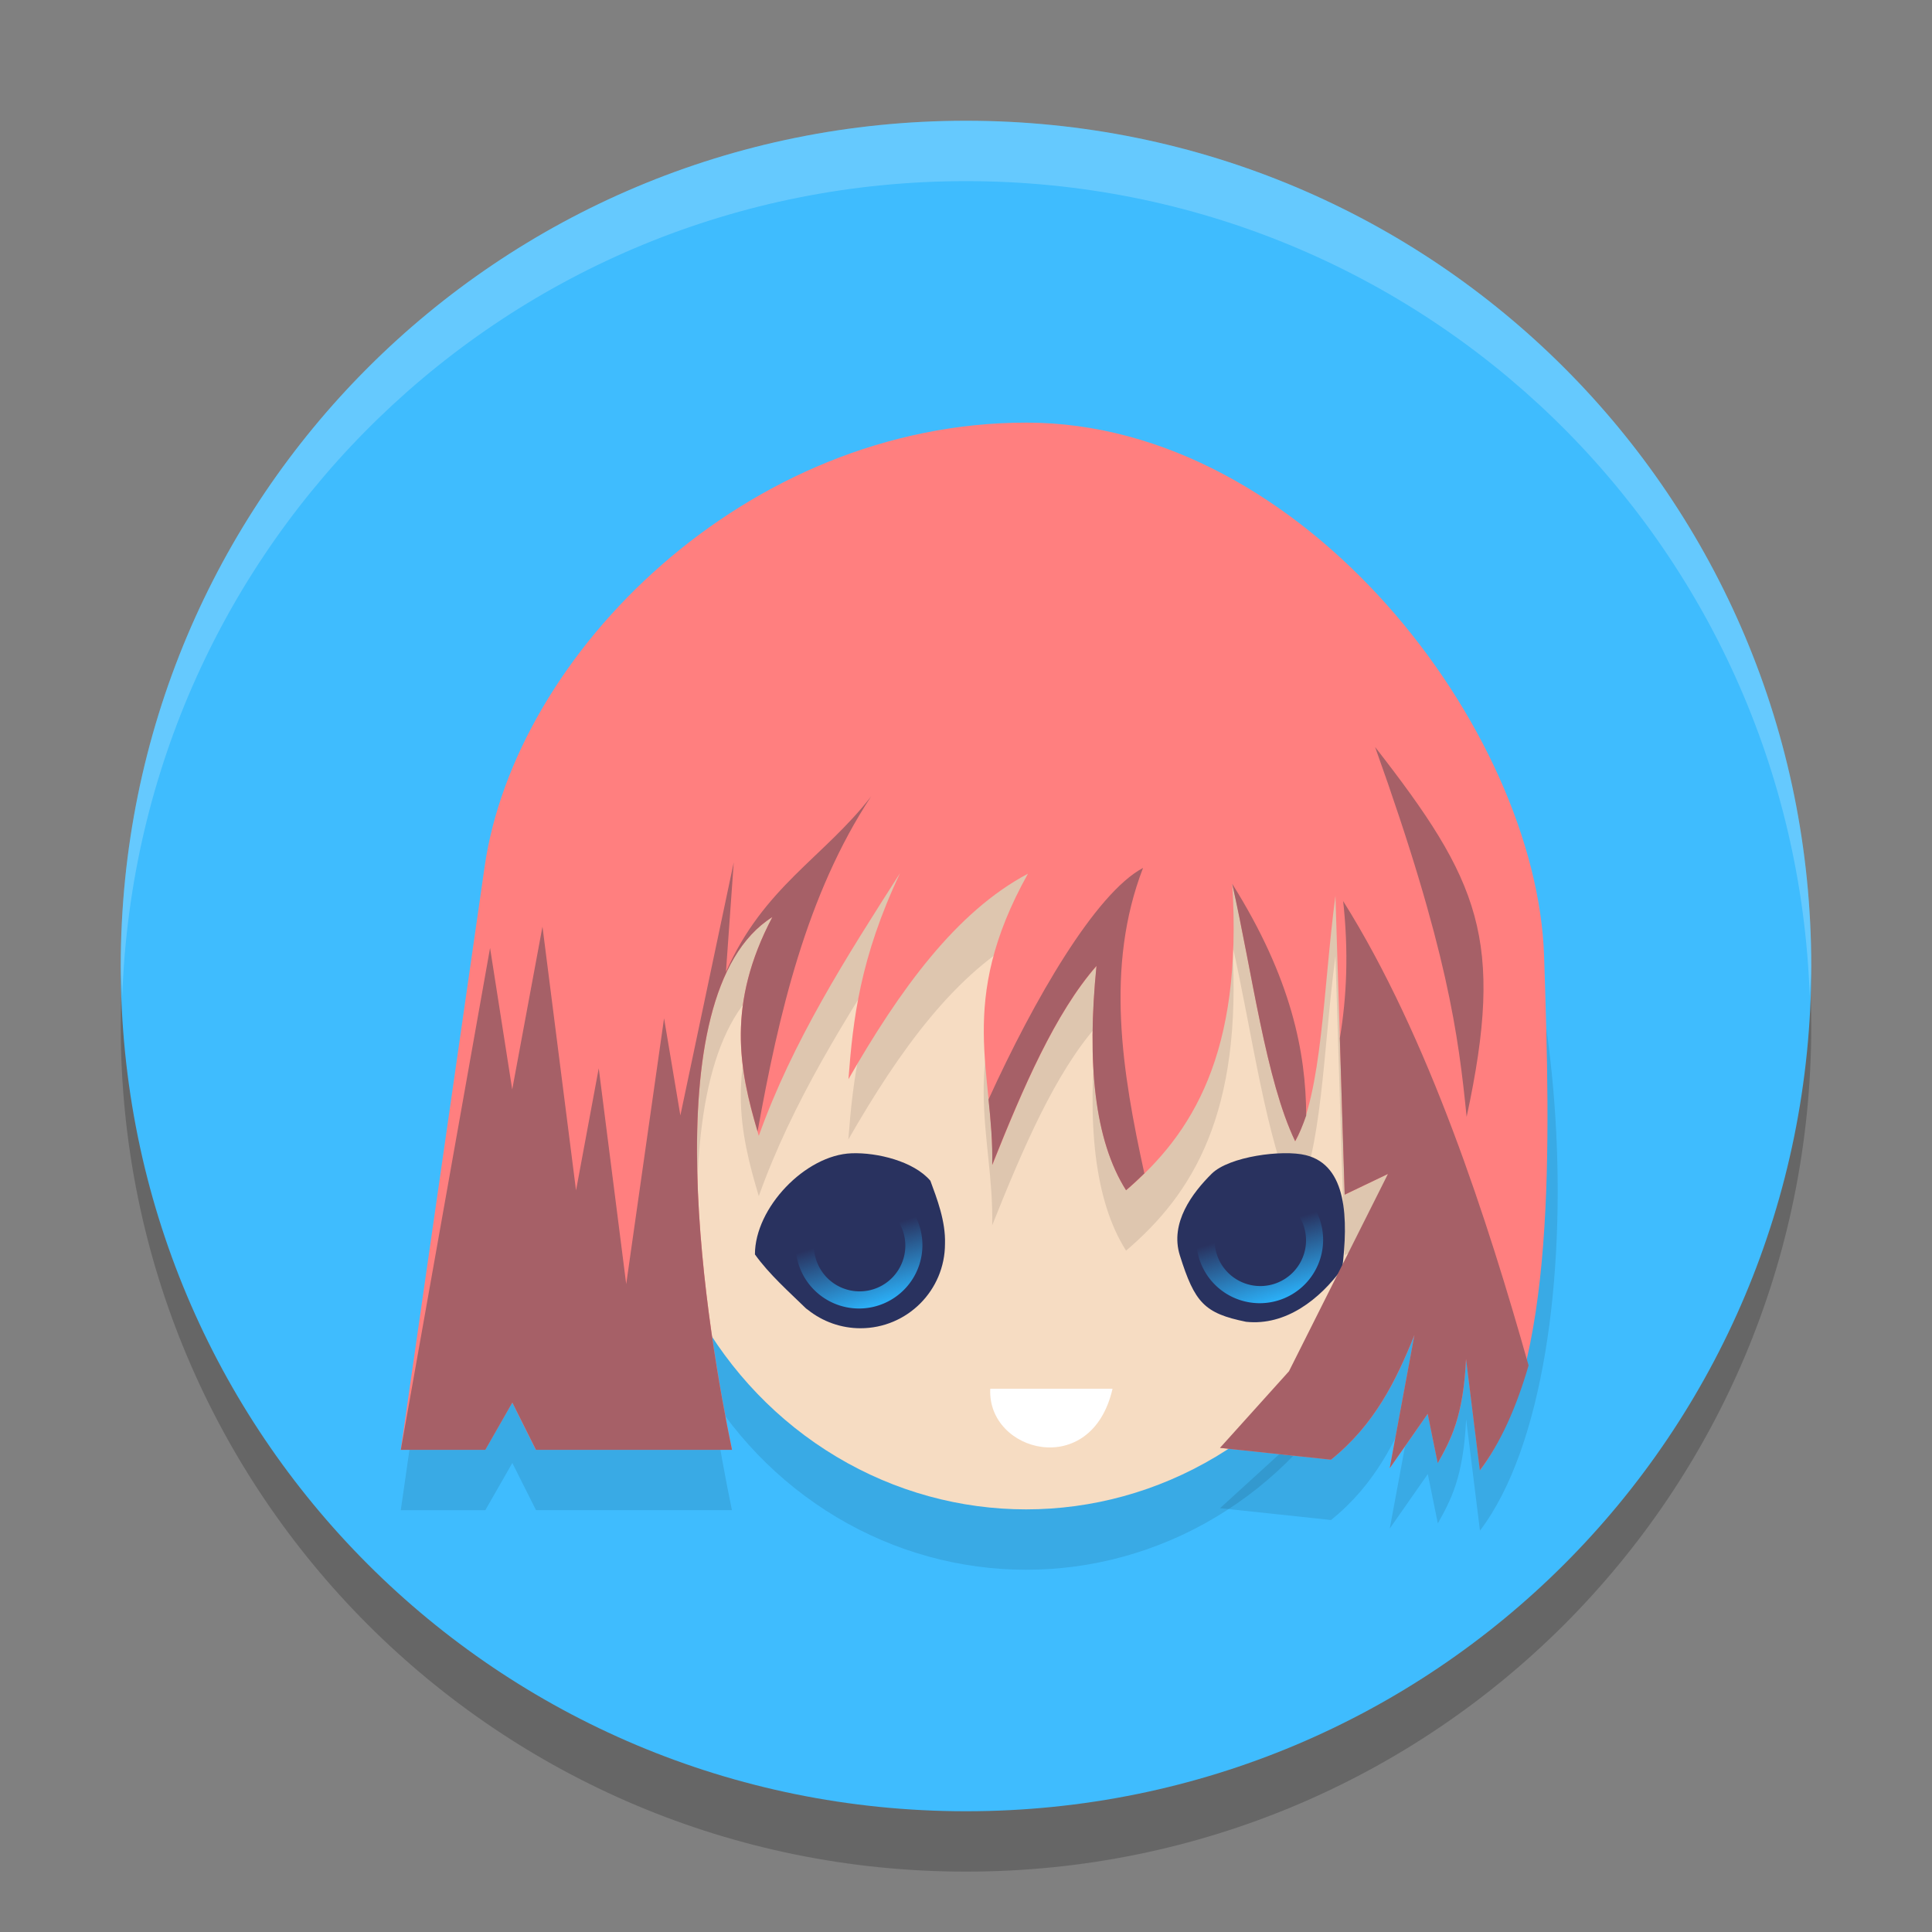 <svg xmlns="http://www.w3.org/2000/svg" xmlns:xlink="http://www.w3.org/1999/xlink" width="32" height="32" version="1">
 <rect width="100%" height="100%" fill="#808080" stroke="none"/>
 <defs>
  <linearGradient id="linearGradient938">
   <stop style="stop-color:#2bb5fe" offset="0"/>
   <stop style="stop-color:#2bb5fe;stop-opacity:0" offset="1"/>
  </linearGradient>
  <linearGradient id="linearGradient940" x1="22.26" x2="21.73" y1="32.569" y2="30.835" gradientTransform="matrix(0.7,0,0,0.7,-0.8,-1.2)" gradientUnits="userSpaceOnUse" xlink:href="#linearGradient938"/>
  <linearGradient id="linearGradient944" x1="22.26" x2="21.73" y1="32.569" y2="30.835" gradientTransform="matrix(0.7,0,0,0.7,5.837,-1.288)" gradientUnits="userSpaceOnUse" xlink:href="#linearGradient938"/>
 </defs>
 <path style="opacity:0.2" d="M 16,3 C 8.244,3 2,9.244 2,17 2,24.756 8.244,31 16,31 23.756,31 30,24.756 30,17 30,9.244 23.756,3 16,3 Z"/>
 <path style="fill:#3fbcfe" d="M 16,2 C 8.244,2 2,8.244 2,16 2,23.756 8.244,30 16,30 23.756,30 30,23.756 30,16 30,8.244 23.756,2 16,2 Z"/>
 <ellipse style="opacity:0.1" cx="16.996" cy="19.492" rx="6.283" ry="6.508"/>
 <ellipse style="fill:#f6dcc2" cx="16.996" cy="18.492" rx="6.283" ry="6.508"/>
 <path style="opacity:0.1" d="m 11.403,13.124 c 5.217,-0.349 7.48,-2.035 12.392,-0.55 2.192,1.534 2.813,10.018 0.718,12.778 l -0.229,-1.847 c -0.045,0.966 -0.257,1.347 -0.469,1.727 l -0.166,-0.817 -0.63,0.902 0.41,-2.208 c -0.303,0.752 -0.658,1.484 -1.383,2.067 l -1.838,-0.196 1.349,-1.23 1.432,-3.306 -0.717,0.343 -0.153,-4.952 c -0.205,1.548 -0.217,3.254 -0.667,4.067 -0.485,-1.008 -0.71,-2.797 -1.043,-4.263 0.175,2.809 -0.658,4.138 -1.758,5.076 -0.526,-0.831 -0.65,-2.114 -0.49,-3.716 -0.682,0.779 -1.214,2.01 -1.727,3.296 0.032,-1.52 -0.605,-2.684 0.59,-4.825 -1.192,0.633 -2.122,1.92 -2.973,3.404 0.076,-0.988 0.191,-2.005 0.856,-3.414 -0.893,1.394 -1.782,2.79 -2.339,4.352 -0.317,-1.057 -0.553,-2.145 0.224,-3.624 -2.05,1.291 -1.045,7.019 -0.669,8.825 H 8.878 L 8.486,24.231 8.038,25.014 H 6.638 l 1.39,-9.661 z"/>
 <path style="fill:#ff7f7f" d="m 17,7 c -4.644,0 -8.465,3.824 -8.973,7.354 l -1.389,9.66 h 1.398 l 0.449,-0.783 0.391,0.783 H 12.125 c -0.376,-1.806 -1.382,-7.534 0.668,-8.824 -0.778,1.478 -0.542,2.566 -0.225,3.623 0.558,-1.562 1.447,-2.957 2.34,-4.352 -0.665,1.409 -0.78,2.426 -0.855,3.414 0.851,-1.484 1.781,-2.771 2.973,-3.404 -1.195,2.141 -0.558,3.304 -0.59,4.824 C 16.949,18.009 17.48,16.779 18.162,16 c -0.16,1.602 -0.035,2.884 0.49,3.715 1.1,-0.939 1.933,-2.267 1.758,-5.076 0.332,1.467 0.558,3.255 1.043,4.264 0.45,-0.814 0.461,-2.518 0.666,-4.066 l 0.154,4.951 0.717,-0.344 -1.432,3.307 -1.35,1.23 1.838,0.195 c 0.725,-0.583 1.08,-1.314 1.383,-2.066 l -0.41,2.207 0.629,-0.902 0.166,0.818 c 0.212,-0.38 0.424,-0.763 0.469,-1.729 l 0.23,1.848 c 1.272,-1.676 1.163,-5.422 1.062,-8.516 C 25.454,12.093 21.602,7 17,7 Z"/>
 <path style="fill:#29325f" d="m 14.105,19.102 c -0.765,0.028 -1.601,0.902 -1.601,1.675 0.238,0.333 0.568,0.623 0.842,0.891 0.001,0.001 0.003,0.003 0.004,0.004 0.01,0.007 0.02,0.015 0.03,0.022 0.248,0.198 0.555,0.306 0.872,0.306 0.773,0 1.4,-0.627 1.4,-1.4 0.012,-0.374 -0.134,-0.749 -0.242,-1.043 -0.274,-0.322 -0.88,-0.471 -1.306,-0.455 z"/>
 <path style="fill:#29325f" d="m 19.542,20.793 c 0.246,0.782 0.404,0.959 1.097,1.1 0.657,0.07 1.221,-0.372 1.593,-0.884 0.098,-0.811 0.086,-1.706 -0.604,-1.876 -0.384,-0.095 -1.27,0.021 -1.559,0.308 -0.319,0.316 -0.696,0.814 -0.527,1.352 z"/>
 <path style="fill:#ffffff" d="m 16.402,23.002 h 2.025 c -0.347,1.518 -2.081,1.054 -2.025,0 z"/>
 <path style="fill:#a66067" d="m 22.776,12.373 c 1.205,3.364 1.38,4.781 1.516,6.125 0.637,-2.942 0.208,-3.912 -1.516,-6.125 z m -8.348,0.819 c -0.784,1.012 -1.78,1.496 -2.404,2.907 l 0.129,-1.815 -0.884,4.191 -0.27,-1.609 -0.627,4.403 -0.455,-3.575 L 9.541,19.717 8.985,15.348 8.484,18.045 8.117,15.701 6.639,24.014 h 1.399 l 0.448,-0.784 0.392,0.784 H 12.124 c -0.376,-1.806 -1.382,-7.535 0.669,-8.825 -0.76,1.445 -0.551,2.517 -0.245,3.552 0.35,-1.946 0.812,-3.927 1.88,-5.549 z m 4.505,1.183 c -0.79,0.42 -1.811,2.19 -2.56,3.835 0.036,0.353 0.069,0.708 0.061,1.084 0.513,-1.286 1.045,-2.517 1.727,-3.296 -0.16,1.602 -0.036,2.885 0.49,3.716 0.104,-0.089 0.205,-0.183 0.303,-0.279 -0.368,-1.68 -0.654,-3.421 -0.021,-5.061 z m 1.476,0.264 c 0.332,1.467 0.558,3.255 1.043,4.263 0.068,-0.122 0.128,-0.267 0.183,-0.426 -0.005,-1.041 -0.242,-2.272 -1.226,-3.838 z m 1.837,0.279 c 0.093,0.839 0.061,1.592 -0.054,2.277 l 0.08,2.592 0.717,-0.343 -1.64,3.269 -1.142,1.268 1.838,0.196 c 0.725,-0.583 1.08,-1.315 1.383,-2.067 l -0.41,2.208 0.629,-0.902 0.166,0.817 c 0.212,-0.38 0.424,-0.761 0.469,-1.727 l 0.229,1.847 c 0.339,-0.446 0.606,-1.044 0.807,-1.737 -0.673,-2.384 -1.65,-5.431 -3.074,-7.696 z"/>
 <path style="fill:url(#linearGradient940)" d="m 14.228,19.573 a 1.05,1.05 0 0 0 -1.05,1.05 1.05,1.05 0 0 0 1.05,1.05 1.05,1.05 0 0 0 1.05,-1.05 1.05,1.05 0 0 0 -1.05,-1.05 z m 0.01,0.302 a 0.757,0.757 0 0 1 0.757,0.757 0.757,0.757 0 0 1 -0.757,0.757 0.757,0.757 0 0 1 -0.757,-0.757 0.757,0.757 0 0 1 0.757,-0.757 z"/>
 <path style="fill:url(#linearGradient944)" d="m 20.865,19.485 a 1.05,1.05 0 0 0 -1.05,1.05 1.05,1.05 0 0 0 1.05,1.05 1.05,1.05 0 0 0 1.05,-1.05 1.05,1.05 0 0 0 -1.05,-1.05 z m 0.01,0.302 a 0.757,0.757 0 0 1 0.757,0.757 0.757,0.757 0 0 1 -0.757,0.757 0.757,0.757 0 0 1 -0.757,-0.757 0.757,0.757 0 0 1 0.757,-0.757 z"/>
 <path style="fill:#ffffff;opacity:0.2" d="M 16 2 C 8.244 2 2 8.244 2 16 C 2 16.169 2.02 16.333 2.025 16.5 C 2.289 8.979 8.413 3 16 3 C 23.587 3 29.711 8.979 29.975 16.5 C 29.98 16.333 30 16.169 30 16 C 30 8.244 23.756 2 16 2 z"/>
</svg>
